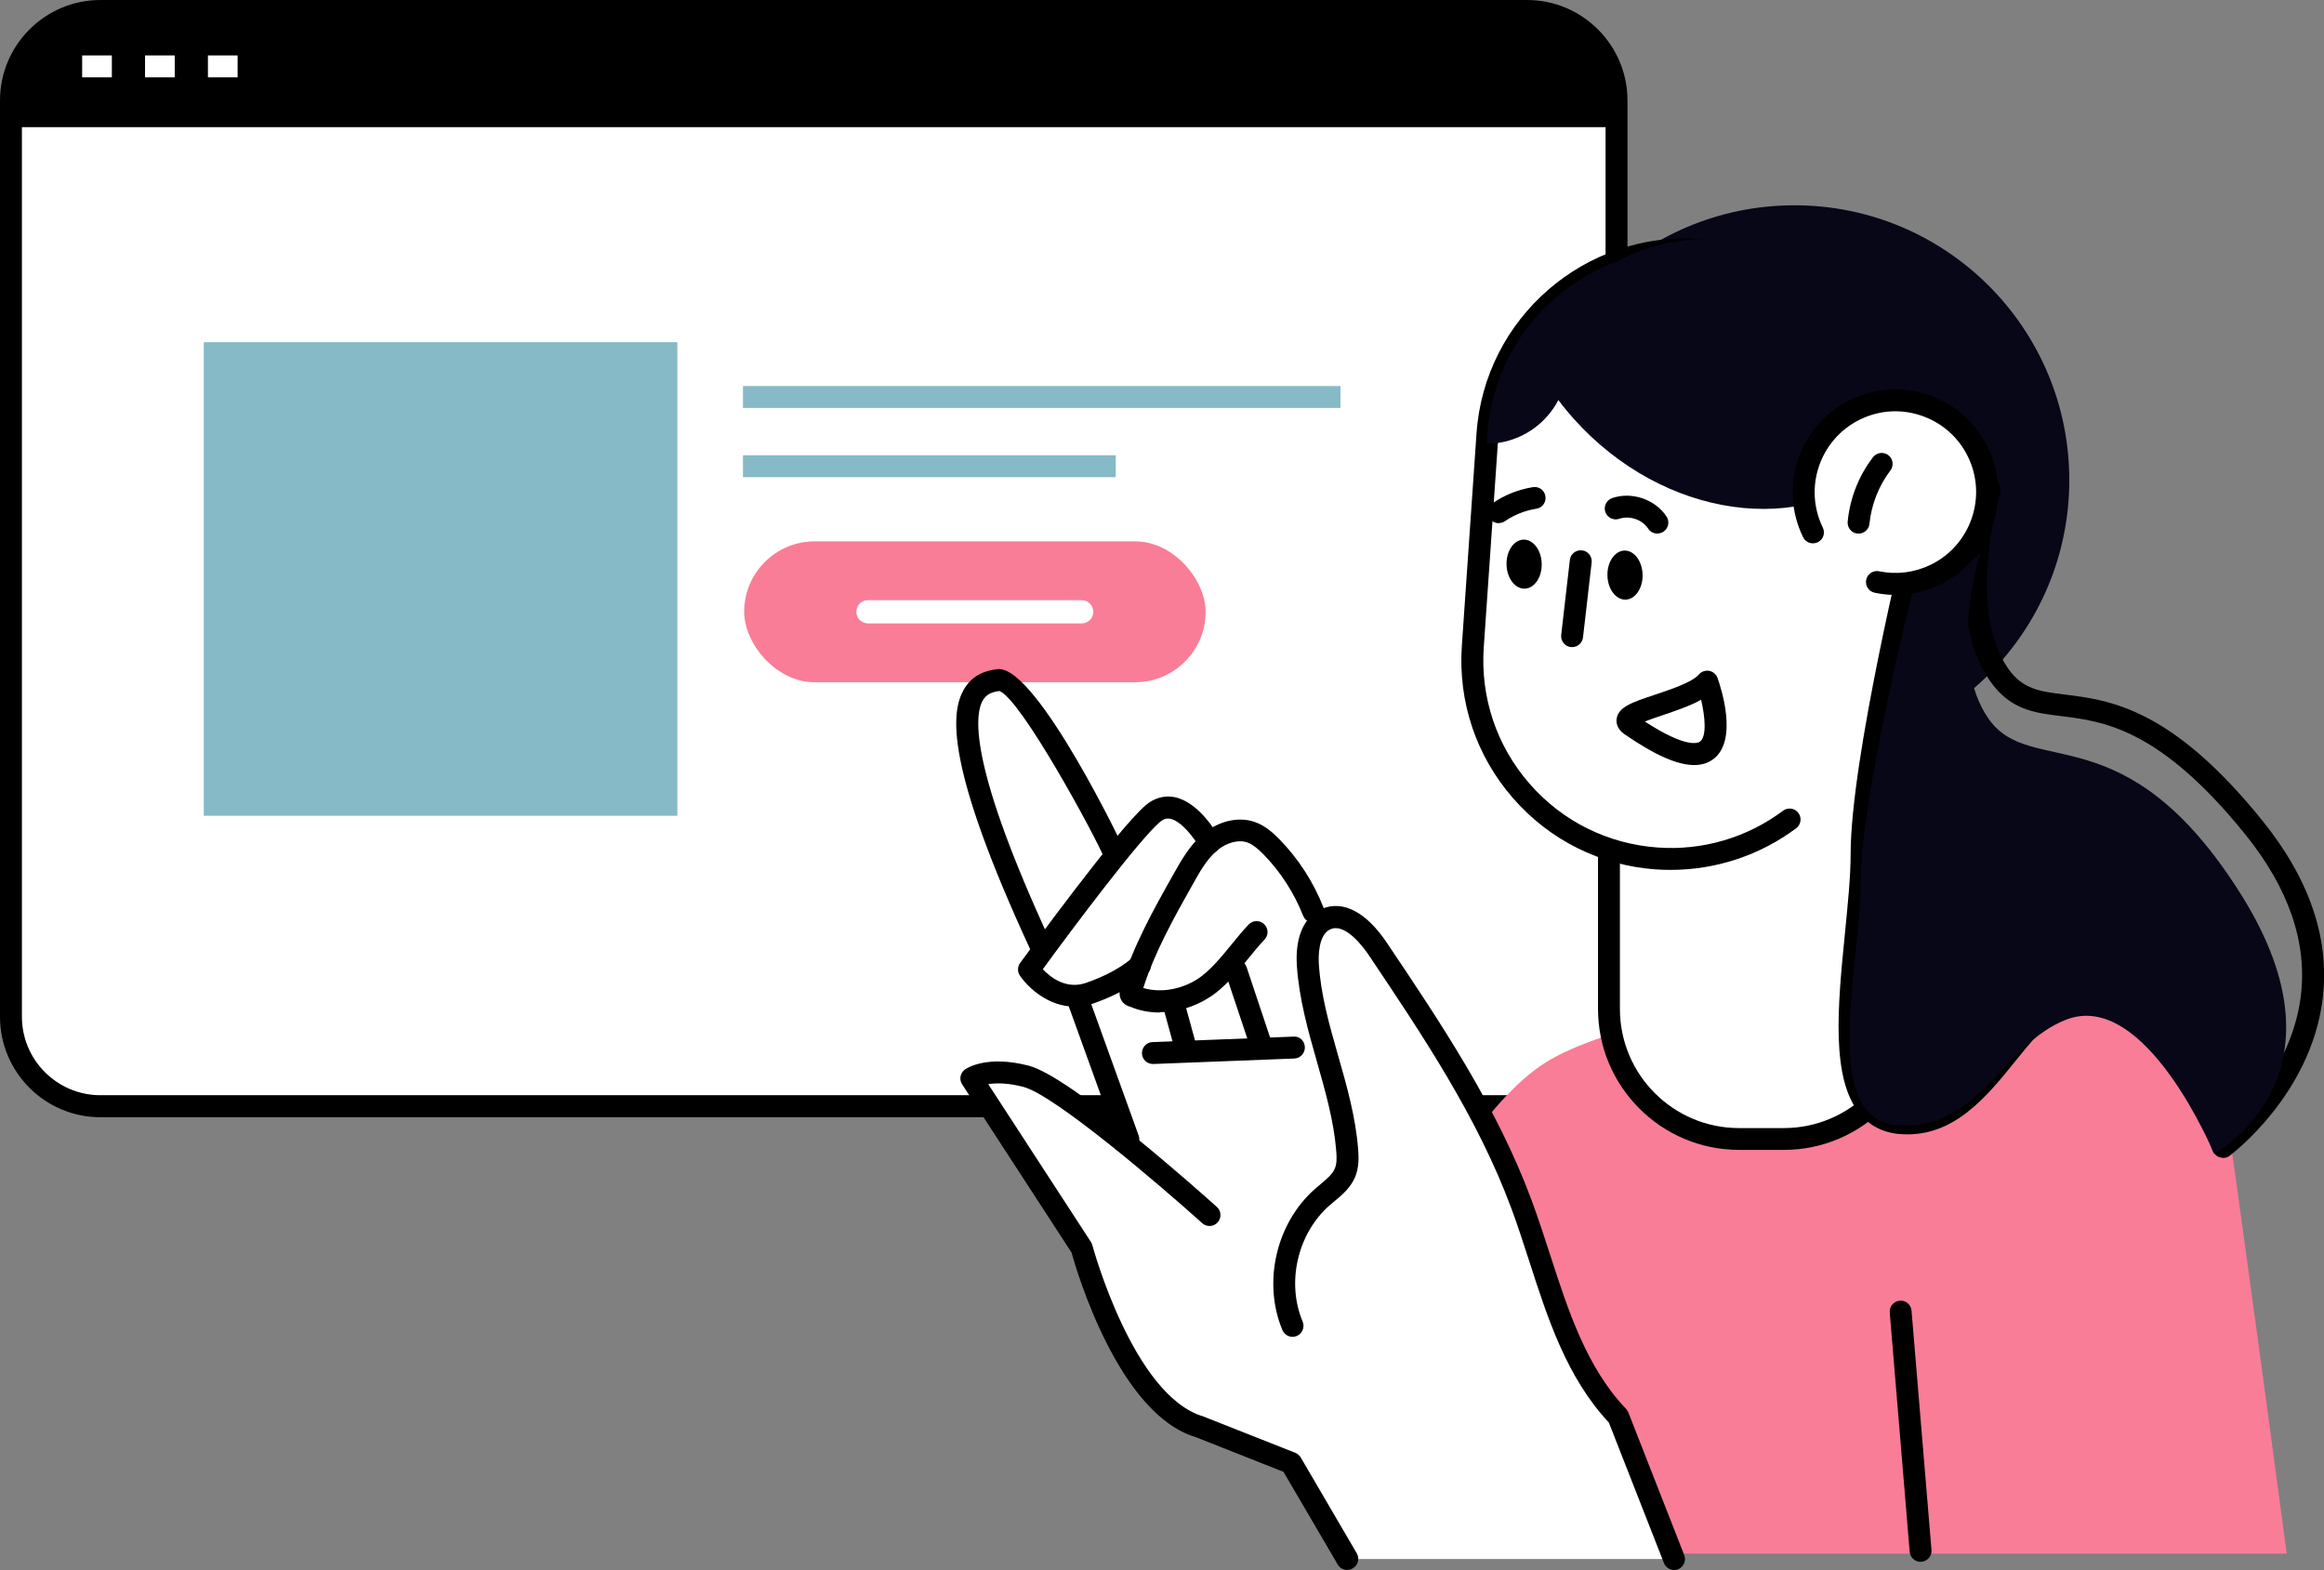 <?xml version="1.0" encoding="UTF-8"?><svg id="_レイヤー_2" xmlns="http://www.w3.org/2000/svg" viewBox="0 0 212.14 143.32"><rect x="0" y="0" width="212.14" height="143.32" fill="#808080" stroke="none"/><defs><style>.cls-1{fill:#f97d97;}.cls-2{fill:#fff;}.cls-3{fill:#080717;}.cls-4{fill:#85bac6;}</style></defs><g id="_レイヤー_1-2"><g><g><g><path class="cls-2" d="m9.17,1h130.22c4.51,0,8.17,3.66,8.17,8.17v83.64c0,4.51-3.66,8.17-8.17,8.17H9.17c-4.51,0-8.17-3.66-8.17-8.17V9.17C1,4.66,4.66,1,9.17,1Z"/><path d="m139.39,101.99H9.17c-5.06,0-9.17-4.11-9.17-9.17V9.17C0,4.12,4.11,0,9.17,0h130.22c5.06,0,9.17,4.12,9.17,9.17v83.64c0,5.06-4.11,9.17-9.17,9.17ZM9.17,2c-3.96,0-7.17,3.22-7.17,7.17v83.64c0,3.96,3.22,7.17,7.17,7.17h130.22c3.96,0,7.17-3.22,7.17-7.17V9.17c0-3.96-3.22-7.17-7.17-7.17H9.17Z"/></g><path d="m147.56,11.61v-2.69c0-4.37-3.55-7.92-7.92-7.92H8.92C4.55,1,1,4.55,1,8.92v2.69h146.56Z"/><rect class="cls-2" x="7.5" y="5.06" width="2.71" height="2"/><rect class="cls-2" x="13.24" y="5.06" width="2.71" height="2"/><rect class="cls-2" x="18.98" y="5.06" width="2.71" height="2"/></g><rect class="cls-1" x="67.93" y="49.42" width="42.12" height="12.86" rx="6.43" ry="6.43"/><path class="cls-2" d="m98.74,56.91h-19.51c-.58,0-1.06-.47-1.06-1.06s.47-1.06,1.06-1.06h19.51c.58,0,1.06.47,1.06,1.06s-.47,1.06-1.06,1.06Z"/><rect class="cls-4" x="18.6" y="31.24" width="43.23" height="43.23"/><rect class="cls-4" x="67.82" y="35.24" width="54.54" height="2"/><rect class="cls-4" x="67.82" y="41.56" width="34.03" height="2"/><g><path class="cls-1" d="m127.11,141.83h81.63c-1.04-7.78-2.71-20.18-4.74-34.88-3.48-25.17-11.46-19.82-11.46-19.82,0,0-40.91,3.23-51.45,9.86-10.55,6.63-24.01,37.56-13.98,44.84Z"/><circle class="cls-3" cx="163.8" cy="43.83" r="25.09"/><g><rect class="cls-2" x="146.87" y="39.57" width="27.84" height="64.4" rx="11.87" ry="11.87"/><path d="m162.84,104.97h-4.1c-7.09,0-12.87-5.77-12.87-12.87v-40.67c0-7.09,5.77-12.87,12.87-12.87h4.1c7.09,0,12.87,5.77,12.87,12.87v40.67c0,7.09-5.77,12.87-12.87,12.87Zm-4.1-64.4c-5.99,0-10.87,4.88-10.87,10.87v40.67c0,5.99,4.87,10.87,10.87,10.87h4.1c5.99,0,10.87-4.88,10.87-10.87v-40.67c0-5.99-4.87-10.87-10.87-10.87h-4.1Z"/></g><g><path class="cls-2" d="m163.36,74.81c-3.35,2.51-7.59,3.87-12.09,3.56h0c-9.99-.69-17.52-9.34-16.83-19.33l1.34-19.41c.69-9.99,9.34-17.52,19.33-16.83h0c9.99.69,17.52,9.34,16.83,19.33"/><path d="m152.52,79.41c-.44,0-.88-.01-1.32-.04-5.1-.35-9.75-2.67-13.1-6.52-3.35-3.85-5.01-8.78-4.66-13.88l1.34-19.41c.73-10.52,9.88-18.47,20.4-17.76,10.52.73,18.49,9.88,17.76,20.4-.04.55-.51.95-1.07.93-.55-.04-.97-.52-.93-1.07.65-9.42-6.48-17.61-15.9-18.26-9.42-.66-17.61,6.48-18.26,15.9l-1.34,19.41c-.31,4.56,1.17,8.98,4.17,12.42,3,3.45,7.17,5.52,11.73,5.84,4.09.29,8.15-.91,11.42-3.36.44-.33,1.07-.24,1.4.2.33.44.24,1.07-.2,1.4-3.31,2.47-7.33,3.8-11.44,3.8Z"/></g><path class="cls-3" d="m171.96,40.14c-.15-3.81-1.5-7.35-3.7-10.22-1.74-1.18-3.8-1.72-5.81-1.41,0-1.34-.29-2.71-.91-4.02-1.97-.93-4.14-1.53-6.44-1.68-9.99-.69-18.64,6.85-19.33,16.83l-.06.87c1.09,0,2.19-.25,3.22-.75,2.13-1.04,3.54-2.99,4.08-5.24,1.95.72,4.11.7,6.04-.25.04-.02.08-.05.13-.07,1.9,1.75,4.42,2.57,6.84,2.19,0,1.38.3,2.79.96,4.14,2.12,4.34,7.06,6.27,11.03,4.33,1.97-.96,3.33-2.7,3.95-4.73Z"/><path class="cls-3" d="m173.21,30.02c1.43,1.59,2.61,3.3,3.56,5.06-.86,2.76-2.36,5.26-4.56,7.24-7.59,6.83-20.37,5.02-28.53-4.06-1.43-1.59-2.61-3.3-3.56-5.06.86-2.76,2.36-5.26,4.56-7.25,7.59-6.83,20.37-5.02,28.53,4.06Z"/><path d="m140.73,51.46c.03,1.23-.66,2.25-1.55,2.28-.89.02-1.63-.96-1.66-2.2-.03-1.23.66-2.25,1.55-2.28.89-.02,1.63.96,1.66,2.2Z"/><path d="m149.94,52.46c.03,1.23-.66,2.25-1.55,2.28-.89.02-1.63-.96-1.66-2.2-.03-1.23.66-2.25,1.55-2.28.89-.02,1.63.96,1.66,2.2Z"/><path d="m154.64,69.84c-1.54,0-3.62-.93-6.36-2.82-.72-.5-.75-1.09-.71-1.4.15-1.08,1.41-1.51,3.5-2.2,1.43-.48,3.39-1.13,4.01-1.85.23-.27.59-.39.94-.33.35.07.64.31.76.65.33.93,1.88,5.67-.36,7.39-.49.38-1.08.56-1.77.56Zm-4.5-3.98c3.81,2.49,4.87,1.97,5.05,1.83.6-.46.47-2.22.09-3.81-1.04.58-2.36,1.02-3.57,1.43-.5.17-1.1.37-1.56.55Z"/><path d="m143.51,59.07s-.08,0-.12,0c-.55-.06-.94-.56-.88-1.11l.79-6.84c.06-.55.56-.94,1.11-.88.55.06.94.56.88,1.11l-.79,6.84c-.06.51-.49.88-.99.88Z"/><path d="m136.81,47.76c-.32,0-.64-.15-.83-.44-.31-.46-.19-1.08.27-1.39,1.1-.75,2.37-1.25,3.68-1.46.55-.09,1.06.29,1.14.83.09.55-.29,1.06-.83,1.14-1.02.16-2.01.55-2.87,1.14-.17.12-.37.17-.56.17Z"/><path d="m151.29,48.71c-.33,0-.65-.16-.84-.45-.54-.83-1.7-1.22-2.64-.9-.52.18-1.09-.1-1.27-.62-.18-.52.1-1.09.62-1.27,1.79-.62,3.93.11,4.97,1.69.3.46.17,1.08-.29,1.38-.17.11-.36.16-.55.16Z"/><path d="m202.91,105.69c-.1,0-.19-.01-.28-.04-.3-.09-.54-.32-.65-.61-1.44-3.88-6.22-13.88-11.11-13.58-2.68.17-4.72,2.71-6.89,5.39-2.63,3.26-5.62,6.96-10.35,6.69-1.58-.08-2.86-.69-3.8-1.79-2.75-3.21-2.07-9.99-1.42-16.55.26-2.65.52-5.15.52-7.24,0-8.65,5.02-29.24,5.23-30.11.09-.37.38-.66.75-.74,3.96-.88,5.95-3.01,5.97-3.04.32-.35.83-.43,1.24-.2.41.23.6.71.46,1.16-.03.1-3.14,10.39.7,15.96,1.34,1.93,2.87,2.12,5.18,2.41,4.11.51,9.74,1.2,18.07,11.53,4.33,5.37,6.17,10.85,5.48,16.31-1.1,8.67-8.19,14.04-8.49,14.27-.17.13-.38.2-.6.2Zm-11.81-16.24c3.05,0,6.12,2.5,9.12,7.45,1.43,2.36,2.51,4.72,3.1,6.13,1.91-1.76,5.95-6.12,6.7-12.07.61-4.89-1.09-9.86-5.06-14.78-7.82-9.7-12.98-10.33-16.75-10.8-2.54-.31-4.73-.58-6.58-3.25-3.09-4.46-2.39-11.14-1.65-14.89-1.01.6-2.35,1.23-4.02,1.66-.83,3.48-5.03,21.43-5.03,29.05,0,2.18-.26,4.74-.53,7.44-.59,5.86-1.25,12.49.94,15.05.59.68,1.37,1.04,2.39,1.1,3.71.18,6.13-2.79,8.69-5.95,2.34-2.9,4.76-5.9,8.31-6.12.12,0,.24-.01.36-.01Z"/><path class="cls-3" d="m174.71,53.49s-4.86,19.21-4.86,27.01-3.9,21.84,3.51,22.23,9.4-7.35,15.22-9.64c7.28-2.86,13.52,12.22,13.52,12.22,0,0,13-6.87,2.47-23.65-10.53-16.77-19.11-10.53-23.01-15.99s-.78-15.21-.78-15.21c0,0-1.98,2.14-6.06,3.02Z"/><g><path class="cls-2" d="m165.49,48.61c-2.03-4.16-.31-9.17,3.85-11.2,4.16-2.03,9.17-.31,11.2,3.85,2.03,4.16.31,9.17-3.85,11.2-1.73.85-3.61,1.04-5.36.68"/><path d="m173.03,54.31c-.63,0-1.27-.07-1.9-.2-.54-.11-.89-.64-.78-1.18.11-.54.64-.89,1.18-.78,1.61.33,3.24.12,4.72-.6,3.65-1.79,5.17-6.21,3.39-9.86-.86-1.77-2.37-3.1-4.23-3.74-1.86-.64-3.86-.52-5.63.35-3.65,1.79-5.17,6.21-3.39,9.86.24.5.04,1.1-.46,1.34-.5.24-1.1.04-1.34-.46-2.27-4.64-.34-10.27,4.31-12.54,2.25-1.1,4.79-1.26,7.16-.44,2.37.81,4.28,2.5,5.38,4.75,2.27,4.64.34,10.27-4.31,12.54-1.3.63-2.69.96-4.1.96Z"/></g><path d="m169.66,48.71s-.06,0-.1,0c-.55-.05-.95-.54-.9-1.09.21-2.14,1-4.17,2.31-5.88.34-.44.96-.52,1.4-.19.44.33.52.96.19,1.4-1.06,1.39-1.74,3.12-1.91,4.86-.05.52-.49.9-.99.9Z"/><g><path class="cls-2" d="m123.13,142.32h29.92l-5.66-13.77s-3.12-3.32-4.39-6.83-3.61-11.9-5.07-15.5c-1.46-3.61-12.87-21.26-13.94-21.84s-2.24-.78-3.02-.39c-.78.39-3.02-4.97-3.22-5.27-.19-.29-2.63-3.12-3.8-3.12s-3.32.49-3.61.88c-.29.39-1.56-2.93-2.93-2.63-1.37.29-5.75,3.61-5.75,3.61,0,0-6.34-12.68-7.8-13.65-1.46-.98-2.63-2.15-3.61-1.66-.98.49-2.83,1.95-1.66,5.56s6.24,18.14,6.24,18.14c0,0-.98,2.05-.88,2.34.1.29,2.34,3.22,4.19,2.83,1.85-.39,4.19,12.38,4.19,12.38,0,0-5.35-3.52-7.22-4.49-2.95-1.53-6.73-.67-6.46-.46l10.07,15.48s2.37,10.5,7.44,14.3c3.27,2.45,11.68,5.33,11.68,5.33l5.28,8.76Z"/><path d="m152.82,143.32c-.4,0-.78-.24-.93-.63l-5.03-12.83c-3.83-4.09-5.58-9.49-7.26-14.71-.52-1.6-1.05-3.26-1.64-4.84-3.08-8.32-8.13-15.84-13.01-23.11-.47-.7-2.12-2.95-3.48-2.38-1.16.48-1.12,2.57-1.08,3.2.18,2.82.95,5.53,1.77,8.39.78,2.73,1.58,5.54,1.81,8.45.07.83.08,1.71-.26,2.56-.41,1-1.21,1.67-1.91,2.25-.15.12-.3.25-.44.37-2.92,2.57-3.95,7.03-2.45,10.61.21.51-.03,1.09-.54,1.31-.51.21-1.1-.03-1.31-.54-1.82-4.35-.57-9.77,2.97-12.88.16-.14.32-.27.48-.41.57-.48,1.12-.93,1.34-1.47.18-.43.18-.97.12-1.64-.22-2.71-1-5.44-1.75-8.07-.81-2.84-1.64-5.77-1.84-8.81-.17-2.61.67-4.5,2.3-5.18,1.93-.8,4.03.3,5.92,3.11,4.95,7.37,10.06,14.99,13.22,23.53.6,1.62,1.14,3.29,1.67,4.92,1.64,5.07,3.33,10.32,6.94,14.09.09.09.16.21.21.33l5.1,13.02c.2.51-.05,1.09-.57,1.3-.12.05-.24.07-.36.07Z"/><path d="m105.24,97.13c-.53,0-.98-.42-1-.96-.02-.55.41-1.02.96-1.04l12.87-.5c.59-.05,1.02.41,1.04.96.02.55-.41,1.02-.96,1.04l-12.87.5s-.03,0-.04,0Z"/><path d="m105.87,92.43c-.94,0-1.87-.17-2.71-.53-.15-.04-.51-.15-.76-.52-.33-.51-.17-1.04-.12-1.21,1.11-3.75,3.03-7.16,4.89-10.46.67-1.18,1.42-2.52,2.59-3.53,1.42-1.22,3.23-1.66,4.73-1.16.97.33,1.71.99,2.3,1.6,1.74,1.78,3.13,3.94,4.03,6.25.2.51-.05,1.09-.57,1.29-.52.2-1.1-.05-1.3-.57-.81-2.06-2.05-3.99-3.6-5.58-.43-.44-.95-.91-1.51-1.11-.82-.28-1.91.03-2.78.77-.9.78-1.54,1.91-2.15,3-1.71,3.04-3.48,6.18-4.55,9.52,1.52.46,3.4.17,4.93-.8,1.11-.71,2.15-1.97,3.15-3.2.52-.64,1.02-1.25,1.54-1.79.38-.4,1.01-.42,1.41-.04.4.38.42,1.01.04,1.41-.47.49-.94,1.07-1.44,1.68-1.1,1.35-2.24,2.75-3.63,3.62-1.38.88-2.97,1.33-4.49,1.33Z"/><path d="m98.09,91.89c-2.39,0-4.24-1.72-4.99-2.83-.24-.35-.23-.81.02-1.15.36-.5,8.88-12.22,11.47-14.41.77-.65,1.66-.9,2.58-.74,2.27.42,3.94,3.35,4.12,3.69.27.48.09,1.09-.4,1.36-.48.27-1.09.09-1.36-.39-.52-.94-1.72-2.5-2.73-2.68-.22-.04-.52-.04-.92.3-1.89,1.6-7.98,9.72-10.69,13.44.69.73,2.13,1.88,3.96,1.24,2.99-1.05,4.18-2.27,4.19-2.28.38-.4,1.01-.41,1.41-.04.4.38.42,1,.05,1.4-.06.06-1.48,1.56-4.98,2.8-.6.21-1.18.3-1.73.3Z"/><path d="m95,87.35c-.38,0-.74-.21-.91-.58-7.89-17.04-7.27-21.74-6.13-23.79.82-1.47,2.17-1.79,3.11-1.9.04,0,.09,0,.13,0,3.58,0,11.44,16.42,11.48,16.6.13.54-.19,1.08-.73,1.21-.51.12-1.02-.16-1.19-.65-.79-1.93-7.57-14.45-9.53-15.16-.68.09-1.19.28-1.53.88-.81,1.46-1.09,6.25,6.19,21.98.23.5.01,1.1-.49,1.33-.14.06-.28.09-.42.09Z"/><path d="m103,105c-.41,0-.79-.25-.94-.66l-4.68-12.97c-.19-.52.08-1.09.6-1.28.52-.19,1.09.08,1.28.6l4.68,12.97c.19.52-.08,1.09-.6,1.28-.11.04-.23.06-.34.06Z"/><path d="m108.27,96.81c-.44,0-.84-.29-.96-.73l-1.07-3.9c-.15-.53.17-1.08.7-1.23.53-.15,1.08.17,1.23.7l1.07,3.9c.15.53-.17,1.08-.7,1.23-.09.02-.18.04-.27.04Z"/><path d="m114.99,96.03c-.42,0-.81-.26-.95-.68l-2.15-6.44c-.17-.52.11-1.09.63-1.26.53-.17,1.09.11,1.27.63l2.15,6.44c.17.52-.11,1.09-.63,1.26-.1.04-.21.05-.32.05Z"/><path d="m122.97,143.32c-.34,0-.68-.18-.86-.5l-4.95-8.46-7.99-3.16c-7.06-2.09-10.89-15.18-11.36-16.86l-9.98-15.35c-.3-.45-.18-1.06.27-1.37.2-.14,2.05-1.31,5.79-.34,3.92,1.02,15.84,11.69,17.19,12.9.41.37.44,1,.07,1.41-.37.41-1,.44-1.41.07-3.56-3.21-13.44-11.7-16.35-12.45-1.45-.37-2.5-.35-3.18-.24l9.37,14.4c.06.09.1.19.13.29.04.14,3.72,13.74,10.12,15.64l8.4,3.32c.21.08.38.23.5.42l5.12,8.76c.28.48.12,1.09-.36,1.37-.16.09-.33.14-.5.14Z"/></g><path d="m175.32,142.58c-.51,0-.95-.39-1-.92l-1.82-21.84c-.05-.55.36-1.03.91-1.08.55-.06,1.03.36,1.08.91l1.82,21.84c.05.55-.36,1.03-.91,1.08-.03,0-.06,0-.08,0Z"/></g></g></g></svg>